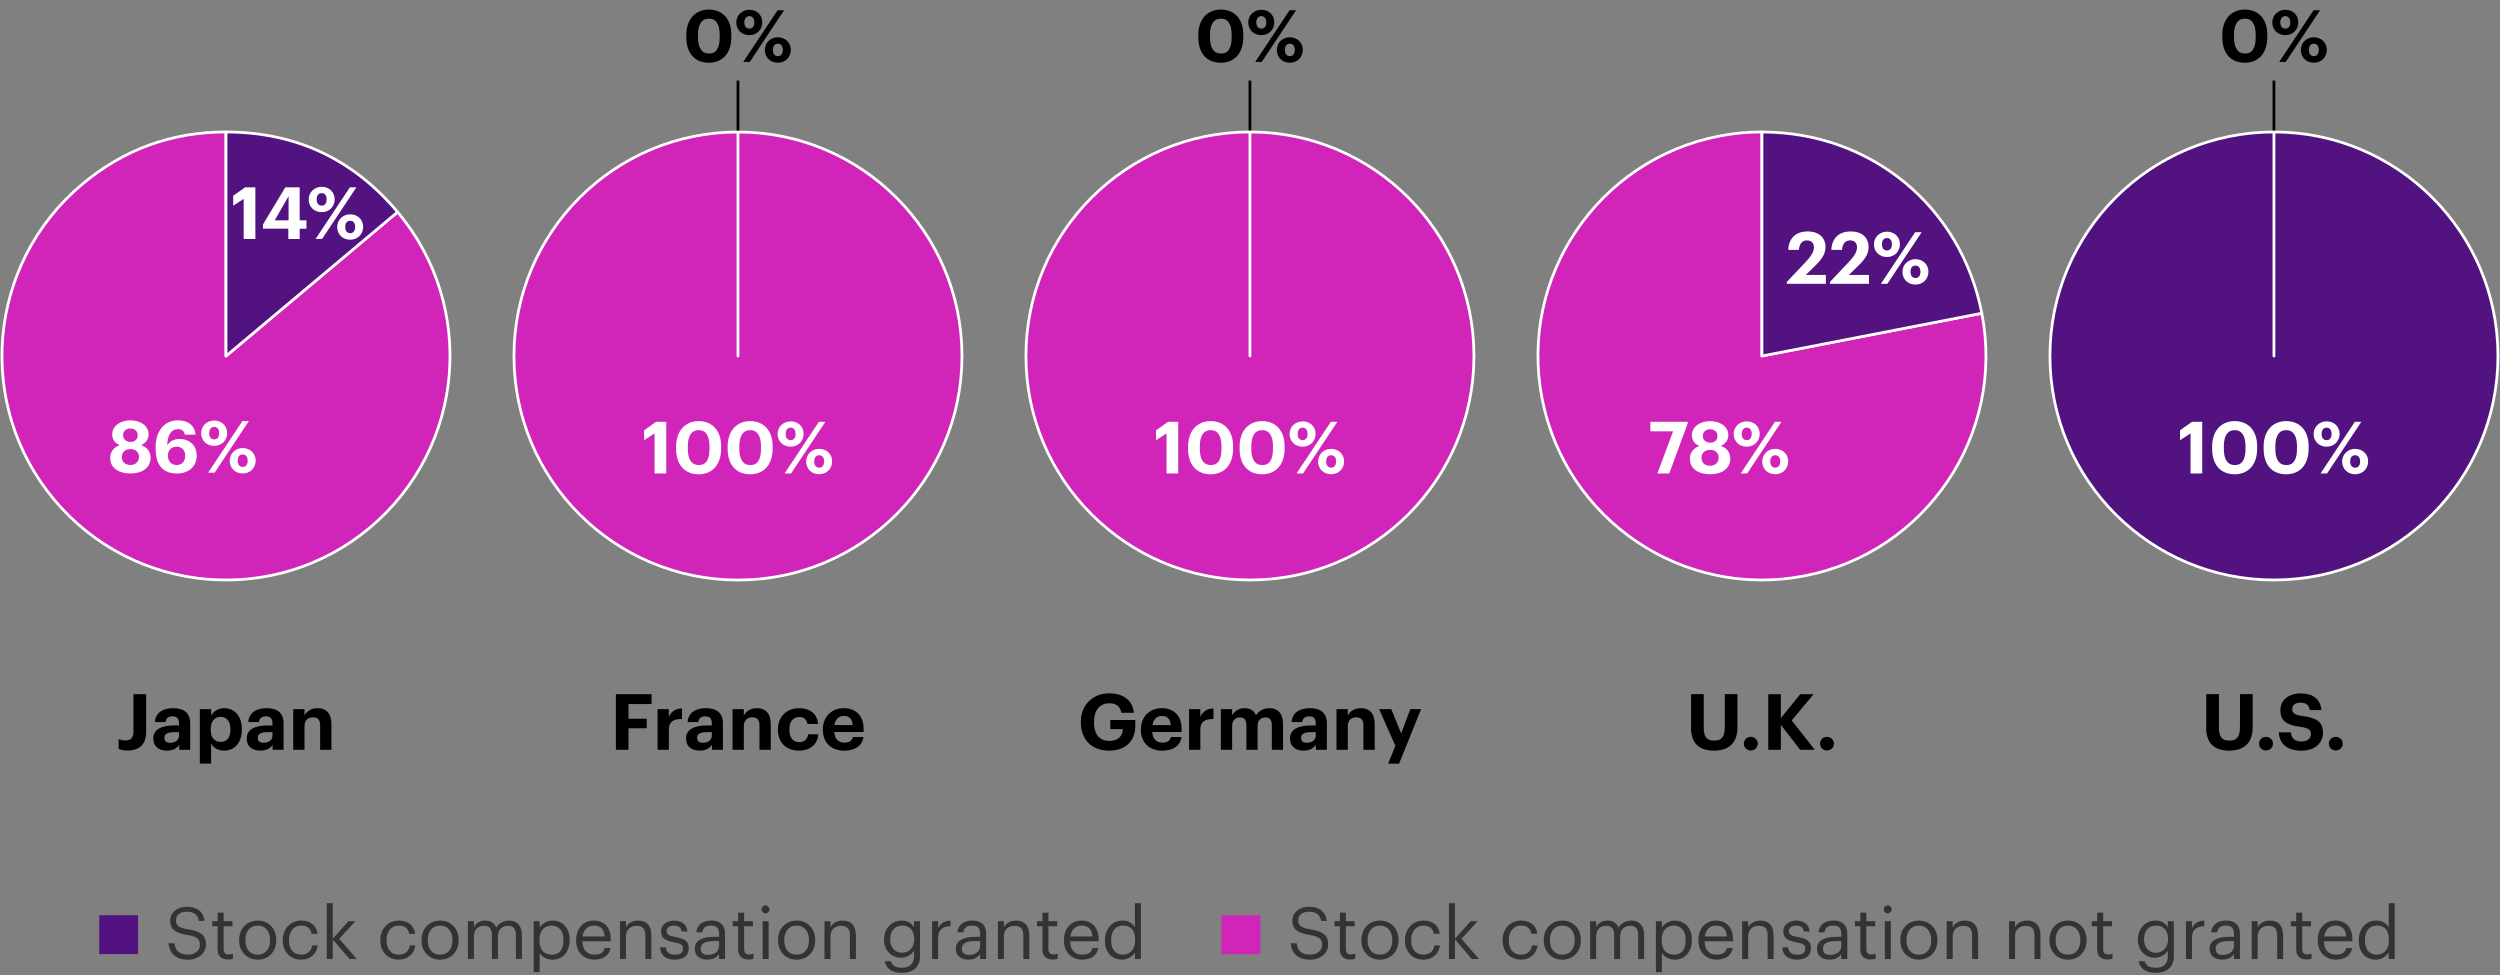 <?xml version="1.0" encoding="UTF-8"?><svg id="Layer_1" xmlns="http://www.w3.org/2000/svg" viewBox="0 0 900 351.06"><rect x="0" y="0" width="900" height="351.06" fill="#808080" stroke="none"/><defs><style>.cls-1,.cls-2{fill:#d124b8;}.cls-3,.cls-4{fill:#521380;}.cls-2,.cls-4{stroke:#fff;stroke-linejoin:round;}.cls-5{fill:#fff;}.cls-6{fill:none;stroke:#000;stroke-miterlimit:10;}.cls-7{fill:#333;}</style></defs><line class="cls-6" x1="818.62" y1="52.61" x2="818.62" y2="29"/><line class="cls-6" x1="449.98" y1="52.61" x2="449.98" y2="29"/><line class="cls-6" x1="265.67" y1="52.61" x2="265.67" y2="29"/><path class="cls-2" d="M265.67,128.17V47.53c44.54,0,80.64,36.1,80.64,80.64s-36.11,80.64-80.64,80.64-80.64-36.1-80.64-80.64,36.11-80.64,80.64-80.64h0v80.64Z"/><path class="cls-2" d="M449.98,128.15V47.51c44.54,0,80.64,36.11,80.64,80.64s-36.11,80.64-80.64,80.64-80.64-36.11-80.64-80.64,36.11-80.64,80.64-80.64h0v80.64Z"/><path class="cls-2" d="M81.36,128.16l61.77-51.84c28.63,34.12,24.18,84.98-9.94,113.61s-84.98,24.18-113.61-9.94c-28.63-34.12-24.18-84.98,9.94-113.61,15.01-12.6,32.24-18.87,51.84-18.87v80.64Z"/><path class="cls-4" d="M81.36,128.16V47.52c24.94,0,45.74,9.7,61.77,28.81l-61.77,51.84Z"/><path class="cls-2" d="M634.3,128.15l79.15-15.39c8.5,43.72-20.05,86.04-63.76,94.54-43.71,8.5-86.03-20.05-94.53-63.77-8.5-43.72,20.05-86.04,63.76-94.54,5.25-1.02,10.04-1.48,15.38-1.48v80.64Z"/><path class="cls-4" d="M634.3,128.15V47.52c39.19,0,71.67,26.78,79.15,65.25l-79.15,15.39Z"/><path class="cls-4" d="M818.62,128.16V47.51c44.54,0,80.64,36.11,80.64,80.64s-36.11,80.64-80.64,80.64-80.64-36.11-80.64-80.64,36.11-80.64,80.64-80.64h0v80.64Z"/><path class="cls-5" d="M87.72,71.59l-3.77,2.47v-3.59l4.29-3.04h3.69v18.59h-4.21v-14.43Z"/><path class="cls-5" d="M103.81,82.33h-9.13v-1.53l8.03-13.36h5.17v11.88h2.44v3.02h-2.44v3.69h-4.08v-3.69ZM103.89,79.32v-8.71l-4.99,8.71h4.99Z"/><path class="cls-5" d="M111.12,71.8c0-2.6,2.08-4.55,4.71-4.55s4.65,1.87,4.65,4.5-1.95,4.63-4.68,4.63-4.68-1.95-4.68-4.58ZM125.96,67.43h2.34l-12.35,18.59h-2.34l12.35-18.59ZM117.59,71.77c0-1.38-.65-2.24-1.77-2.24s-1.82.83-1.82,2.24c0,1.48.7,2.26,1.82,2.26s1.77-.83,1.77-2.26ZM121.39,81.73c0-2.63,2.08-4.58,4.68-4.58s4.68,1.87,4.68,4.5-1.95,4.65-4.68,4.65-4.68-1.98-4.68-4.58ZM127.86,81.71c0-1.4-.65-2.24-1.79-2.24s-1.79.81-1.79,2.24.7,2.24,1.79,2.24,1.79-.83,1.79-2.24Z"/><path class="cls-5" d="M39.66,164.91c0-2.26,1.3-3.9,3.43-4.65-1.69-.7-2.7-2-2.7-3.87,0-3.22,3.09-5.07,6.58-5.07s6.53,1.87,6.53,5.04c0,1.87-1.07,3.15-2.7,3.87,2.18.75,3.41,2.37,3.41,4.58,0,3.64-3.12,5.64-7.25,5.64s-7.28-1.9-7.28-5.54ZM50.04,164.5c0-1.82-1.33-2.83-3.07-2.83s-3.12,1.01-3.12,2.86,1.38,2.86,3.09,2.86,3.09-1.04,3.09-2.89ZM49.59,156.65c0-1.43-1.14-2.39-2.63-2.39s-2.65.91-2.65,2.42,1.22,2.42,2.68,2.42,2.6-.91,2.6-2.44Z"/><path class="cls-5" d="M56.02,161.59v-.47c0-6.29,3.41-9.8,7.96-9.8,3.69,0,6.03,1.74,6.45,5.15h-3.9c-.26-1.22-.88-1.98-2.5-1.98-2.31,0-3.74,2.03-3.85,5.85.86-1.38,2.26-2.31,4.5-2.31,3.51,0,6.14,2.29,6.14,6.03s-2.73,6.4-7.15,6.4c-5.62,0-7.64-3.8-7.64-8.87ZM66.68,164.11c0-1.95-1.17-3.3-3.07-3.3s-3.17,1.33-3.17,3.17c0,2.13,1.3,3.43,3.17,3.43s3.07-1.35,3.07-3.3Z"/><path class="cls-5" d="M72.42,155.94c0-2.6,2.08-4.55,4.71-4.55s4.65,1.87,4.65,4.5-1.95,4.63-4.68,4.63-4.68-1.95-4.68-4.58ZM87.27,151.57h2.34l-12.35,18.59h-2.34l12.35-18.59ZM78.9,155.92c0-1.38-.65-2.24-1.77-2.24s-1.82.83-1.82,2.24c0,1.48.7,2.26,1.82,2.26s1.77-.83,1.77-2.26ZM82.69,165.88c0-2.63,2.08-4.58,4.68-4.58s4.68,1.87,4.68,4.5-1.95,4.65-4.68,4.65-4.68-1.98-4.68-4.58ZM89.17,165.85c0-1.4-.65-2.24-1.79-2.24s-1.79.81-1.79,2.24.7,2.24,1.79,2.24,1.79-.83,1.79-2.24Z"/><path class="cls-5" d="M235.64,156.02l-3.77,2.47v-3.59l4.29-3.04h3.69v18.59h-4.21v-14.43Z"/><path class="cls-5" d="M243.41,161.61v-.88c0-5.72,3.33-9.13,8.11-9.13s8.09,3.28,8.09,9.05v.86c0,5.69-3.09,9.23-8.11,9.23s-8.09-3.43-8.09-9.13ZM255.43,161.53v-.83c0-3.74-1.3-5.85-3.88-5.85s-3.93,2-3.93,5.85v.88c0,3.9,1.38,5.85,3.98,5.85s3.82-2,3.82-5.9Z"/><path class="cls-5" d="M261.95,161.61v-.88c0-5.72,3.33-9.13,8.11-9.13s8.09,3.28,8.09,9.05v.86c0,5.69-3.09,9.23-8.11,9.23s-8.09-3.43-8.09-9.13ZM273.96,161.53v-.83c0-3.74-1.3-5.85-3.87-5.85s-3.93,2-3.93,5.85v.88c0,3.9,1.38,5.85,3.98,5.85s3.82-2,3.82-5.9Z"/><path class="cls-5" d="M279.94,156.23c0-2.6,2.08-4.55,4.71-4.55s4.65,1.87,4.65,4.5-1.95,4.63-4.68,4.63-4.68-1.95-4.68-4.58ZM294.79,151.86h2.34l-12.35,18.59h-2.34l12.35-18.59ZM286.42,156.2c0-1.38-.65-2.24-1.77-2.24s-1.82.83-1.82,2.24c0,1.48.7,2.26,1.82,2.26s1.77-.83,1.77-2.26ZM290.21,166.16c0-2.63,2.08-4.58,4.68-4.58s4.68,1.87,4.68,4.5-1.95,4.65-4.68,4.65-4.68-1.98-4.68-4.58ZM296.69,166.13c0-1.4-.65-2.24-1.79-2.24s-1.79.81-1.79,2.24.7,2.24,1.79,2.24,1.79-.83,1.79-2.24Z"/><path class="cls-5" d="M419.95,156.02l-3.77,2.47v-3.59l4.29-3.04h3.69v18.59h-4.21v-14.43Z"/><path class="cls-5" d="M427.72,161.61v-.88c0-5.72,3.33-9.13,8.11-9.13s8.09,3.28,8.09,9.05v.86c0,5.69-3.09,9.23-8.11,9.23s-8.09-3.43-8.09-9.13ZM439.74,161.53v-.83c0-3.74-1.3-5.85-3.87-5.85s-3.93,2-3.93,5.85v.88c0,3.9,1.38,5.85,3.98,5.85s3.82-2,3.82-5.9Z"/><path class="cls-5" d="M446.26,161.61v-.88c0-5.72,3.33-9.13,8.11-9.13s8.09,3.28,8.09,9.05v.86c0,5.69-3.09,9.23-8.11,9.23s-8.09-3.43-8.09-9.13ZM458.28,161.53v-.83c0-3.74-1.3-5.85-3.88-5.85s-3.93,2-3.93,5.85v.88c0,3.9,1.38,5.85,3.98,5.85s3.82-2,3.82-5.9Z"/><path class="cls-5" d="M464.25,156.23c0-2.6,2.08-4.55,4.71-4.55s4.65,1.87,4.65,4.5-1.95,4.63-4.68,4.63-4.68-1.95-4.68-4.58ZM479.1,151.86h2.34l-12.35,18.59h-2.34l12.35-18.59ZM470.73,156.2c0-1.38-.65-2.24-1.77-2.24s-1.82.83-1.82,2.24c0,1.48.7,2.26,1.82,2.26s1.77-.83,1.77-2.26ZM474.52,166.16c0-2.63,2.08-4.58,4.68-4.58s4.68,1.87,4.68,4.5-1.95,4.65-4.68,4.65-4.68-1.98-4.68-4.58ZM481,166.13c0-1.4-.65-2.24-1.79-2.24s-1.79.81-1.79,2.24.7,2.24,1.79,2.24,1.79-.83,1.79-2.24Z"/><path class="cls-5" d="M788.59,156.02l-3.77,2.47v-3.59l4.29-3.04h3.69v18.59h-4.21v-14.43Z"/><path class="cls-5" d="M796.37,161.61v-.88c0-5.72,3.33-9.13,8.11-9.13s8.09,3.28,8.09,9.05v.86c0,5.69-3.09,9.23-8.11,9.23s-8.09-3.43-8.09-9.13ZM808.38,161.53v-.83c0-3.74-1.3-5.85-3.87-5.85s-3.93,2-3.93,5.85v.88c0,3.9,1.38,5.85,3.98,5.85s3.82-2,3.82-5.9Z"/><path class="cls-5" d="M814.91,161.61v-.88c0-5.72,3.33-9.13,8.11-9.13s8.09,3.28,8.09,9.05v.86c0,5.69-3.09,9.23-8.11,9.23s-8.09-3.43-8.09-9.13ZM826.92,161.53v-.83c0-3.74-1.3-5.85-3.87-5.85s-3.93,2-3.93,5.85v.88c0,3.9,1.38,5.85,3.98,5.85s3.82-2,3.82-5.9Z"/><path class="cls-5" d="M832.9,156.23c0-2.6,2.08-4.55,4.71-4.55s4.65,1.87,4.65,4.5-1.95,4.63-4.68,4.63-4.68-1.95-4.68-4.58ZM847.74,151.86h2.34l-12.35,18.59h-2.34l12.35-18.59ZM839.37,156.2c0-1.38-.65-2.24-1.77-2.24s-1.82.83-1.82,2.24c0,1.48.7,2.26,1.82,2.26s1.77-.83,1.77-2.26ZM843.17,166.16c0-2.63,2.08-4.58,4.68-4.58s4.68,1.87,4.68,4.5-1.95,4.65-4.68,4.65-4.68-1.98-4.68-4.58ZM849.64,166.13c0-1.4-.65-2.24-1.79-2.24s-1.79.81-1.79,2.24.7,2.24,1.79,2.24,1.79-.83,1.79-2.24Z"/><path class="cls-5" d="M643.26,101.49l6.81-7.2c1.79-1.9,2.94-3.54,2.94-5.23,0-1.53-.86-2.52-2.47-2.52s-2.68.96-2.96,3.41h-3.82c.21-4.29,2.81-6.63,6.97-6.63s6.45,2.29,6.45,5.64c0,2.47-1.43,4.5-3.59,6.58l-3.51,3.43h7.23v3.2h-14.04v-.68Z"/><path class="cls-5" d="M658.78,101.49l6.81-7.2c1.79-1.9,2.94-3.54,2.94-5.23,0-1.53-.86-2.52-2.47-2.52s-2.68.96-2.96,3.41h-3.82c.21-4.29,2.81-6.63,6.97-6.63s6.45,2.29,6.45,5.64c0,2.47-1.43,4.5-3.59,6.58l-3.51,3.43h7.23v3.2h-14.04v-.68Z"/><path class="cls-5" d="M674.61,87.95c0-2.6,2.08-4.55,4.71-4.55s4.65,1.87,4.65,4.5-1.95,4.63-4.68,4.63-4.68-1.95-4.68-4.58ZM689.46,83.58h2.34l-12.35,18.59h-2.34l12.35-18.59ZM681.09,87.92c0-1.38-.65-2.24-1.77-2.24s-1.82.83-1.82,2.24c0,1.48.7,2.26,1.82,2.26s1.77-.83,1.77-2.26ZM684.88,97.88c0-2.63,2.08-4.58,4.68-4.58s4.68,1.87,4.68,4.5-1.95,4.65-4.68,4.65-4.68-1.98-4.68-4.58ZM691.36,97.85c0-1.4-.65-2.24-1.79-2.24s-1.79.81-1.79,2.24.7,2.24,1.79,2.24,1.79-.83,1.79-2.24Z"/><path class="cls-5" d="M602.32,155.27h-8.19v-3.41h13.47v.47l-6.66,18.12h-4.29l5.67-15.18Z"/><path class="cls-5" d="M608.35,165.2c0-2.26,1.3-3.9,3.43-4.65-1.69-.7-2.7-2-2.7-3.87,0-3.22,3.09-5.07,6.58-5.07s6.53,1.87,6.53,5.04c0,1.87-1.07,3.15-2.7,3.87,2.18.75,3.41,2.37,3.41,4.58,0,3.64-3.12,5.64-7.25,5.64s-7.28-1.9-7.28-5.54ZM618.72,164.78c0-1.82-1.33-2.83-3.07-2.83s-3.12,1.01-3.12,2.86,1.38,2.86,3.09,2.86,3.09-1.04,3.09-2.89ZM618.28,156.93c0-1.43-1.14-2.39-2.62-2.39s-2.65.91-2.65,2.42,1.22,2.42,2.68,2.42,2.6-.91,2.6-2.44Z"/><path class="cls-5" d="M624.13,156.23c0-2.6,2.08-4.55,4.71-4.55s4.65,1.87,4.65,4.5-1.95,4.63-4.68,4.63-4.68-1.95-4.68-4.58ZM638.98,151.86h2.34l-12.35,18.59h-2.34l12.35-18.59ZM630.61,156.2c0-1.38-.65-2.24-1.77-2.24s-1.82.83-1.82,2.24c0,1.48.7,2.26,1.82,2.26s1.77-.83,1.77-2.26ZM634.4,166.16c0-2.63,2.08-4.58,4.68-4.58s4.68,1.87,4.68,4.5-1.95,4.65-4.68,4.65-4.68-1.98-4.68-4.58ZM640.88,166.13c0-1.4-.65-2.24-1.79-2.24s-1.79.81-1.79,2.24.7,2.24,1.79,2.24,1.79-.83,1.79-2.24Z"/><path d="M247.08,13.45v-.88c0-5.72,3.33-9.13,8.11-9.13s8.09,3.28,8.09,9.05v.86c0,5.69-3.09,9.23-8.11,9.23s-8.09-3.43-8.09-9.13ZM259.09,13.38v-.83c0-3.74-1.3-5.85-3.87-5.85s-3.93,2-3.93,5.85v.88c0,3.9,1.38,5.85,3.98,5.85s3.82-2,3.82-5.9Z"/><path d="M265.07,8.07c0-2.6,2.08-4.55,4.71-4.55s4.65,1.87,4.65,4.5-1.95,4.63-4.68,4.63-4.68-1.95-4.68-4.58ZM279.92,3.7h2.34l-12.35,18.59h-2.34l12.35-18.59ZM271.55,8.05c0-1.38-.65-2.24-1.77-2.24s-1.82.83-1.82,2.24c0,1.48.7,2.26,1.82,2.26s1.77-.83,1.77-2.26ZM275.34,18c0-2.63,2.08-4.58,4.68-4.58s4.68,1.87,4.68,4.5-1.95,4.65-4.68,4.65-4.68-1.98-4.68-4.58ZM281.82,17.98c0-1.4-.65-2.24-1.79-2.24s-1.79.81-1.79,2.24.7,2.24,1.79,2.24,1.79-.83,1.79-2.24Z"/><path d="M431.39,13.45v-.88c0-5.72,3.33-9.13,8.11-9.13s8.09,3.28,8.09,9.05v.86c0,5.69-3.09,9.23-8.11,9.23s-8.09-3.43-8.09-9.13ZM443.4,13.38v-.83c0-3.74-1.3-5.85-3.87-5.85s-3.93,2-3.93,5.85v.88c0,3.9,1.38,5.85,3.98,5.85s3.82-2,3.82-5.9Z"/><path d="M449.38,8.07c0-2.6,2.08-4.55,4.71-4.55s4.65,1.87,4.65,4.5-1.95,4.63-4.68,4.63-4.68-1.95-4.68-4.58ZM464.23,3.7h2.34l-12.35,18.59h-2.34l12.35-18.59ZM455.86,8.05c0-1.38-.65-2.24-1.77-2.24s-1.82.83-1.82,2.24c0,1.48.7,2.26,1.82,2.26s1.77-.83,1.77-2.26ZM459.65,18c0-2.63,2.08-4.58,4.68-4.58s4.68,1.87,4.68,4.5-1.95,4.65-4.68,4.65-4.68-1.98-4.68-4.58ZM466.13,17.98c0-1.4-.65-2.24-1.79-2.24s-1.79.81-1.79,2.24.7,2.24,1.79,2.24,1.79-.83,1.79-2.24Z"/><path d="M800.03,13.45v-.88c0-5.72,3.33-9.13,8.11-9.13s8.09,3.28,8.09,9.05v.86c0,5.69-3.09,9.23-8.11,9.23s-8.09-3.43-8.09-9.13ZM812.05,13.38v-.83c0-3.74-1.3-5.85-3.87-5.85s-3.93,2-3.93,5.85v.88c0,3.9,1.38,5.85,3.98,5.85s3.82-2,3.82-5.9Z"/><path d="M818.03,8.07c0-2.6,2.08-4.55,4.71-4.55s4.65,1.87,4.65,4.5-1.95,4.63-4.68,4.63-4.68-1.95-4.68-4.58ZM832.87,3.7h2.34l-12.35,18.59h-2.34l12.35-18.59ZM824.5,8.05c0-1.38-.65-2.24-1.77-2.24s-1.82.83-1.82,2.24c0,1.48.7,2.26,1.82,2.26s1.77-.83,1.77-2.26ZM828.3,18c0-2.63,2.08-4.58,4.68-4.58s4.68,1.87,4.68,4.5-1.95,4.65-4.68,4.65-4.68-1.98-4.68-4.58ZM834.77,17.98c0-1.4-.65-2.24-1.79-2.24s-1.79.81-1.79,2.24.7,2.24,1.79,2.24,1.79-.83,1.79-2.24Z"/><path d="M42.7,269.56v-3.47c.67.25,1.34.48,2.52.48,1.71,0,2.83-.87,2.83-3.16v-13.5h4.56v13.55c0,4.54-2.46,6.72-6.58,6.72-1.74,0-2.63-.25-3.33-.62Z"/><path d="M55.19,265.86c0-3.42,3.14-4.7,7.62-4.7h1.65v-.59c0-1.74-.53-2.69-2.38-2.69-1.6,0-2.32.81-2.49,2.07h-3.84c.25-3.47,3-5.01,6.58-5.01s6.13,1.46,6.13,5.43v9.55h-3.95v-1.76c-.84,1.18-2.13,2.07-4.42,2.07-2.66,0-4.9-1.29-4.9-4.37ZM64.46,264.8v-1.23h-1.57c-2.35,0-3.72.5-3.72,2.07,0,1.06.64,1.76,2.13,1.76,1.79,0,3.16-.98,3.16-2.6Z"/><path d="M71.94,255.28h4.06v2.3c.81-1.4,2.52-2.63,4.68-2.63,3.58,0,6.38,2.66,6.38,7.5v.22c0,4.84-2.74,7.56-6.38,7.56-2.27,0-3.92-1.12-4.68-2.55v7.22h-4.06v-19.63ZM82.94,262.7v-.22c0-2.97-1.46-4.42-3.5-4.42s-3.58,1.48-3.58,4.42v.22c0,2.94,1.4,4.37,3.61,4.37s3.47-1.51,3.47-4.37Z"/><path d="M88.82,265.86c0-3.42,3.14-4.7,7.62-4.7h1.65v-.59c0-1.74-.53-2.69-2.38-2.69-1.6,0-2.32.81-2.49,2.07h-3.84c.25-3.47,3-5.01,6.58-5.01s6.13,1.46,6.13,5.43v9.55h-3.95v-1.76c-.84,1.18-2.13,2.07-4.42,2.07-2.66,0-4.9-1.29-4.9-4.37ZM98.09,264.8v-1.23h-1.57c-2.35,0-3.72.5-3.72,2.07,0,1.06.64,1.76,2.13,1.76,1.79,0,3.16-.98,3.16-2.6Z"/><path d="M105.56,255.28h4.06v2.32c.73-1.46,2.32-2.66,4.76-2.66,2.88,0,4.93,1.74,4.93,5.66v9.32h-4.06v-8.74c0-1.99-.78-2.94-2.58-2.94s-3.05,1.06-3.05,3.22v8.46h-4.06v-14.64Z"/><path d="M221.72,249.9h12.85v3.56h-8.32v5.29h6.58v3.42h-6.58v7.76h-4.54v-20.02Z"/><path d="M236.73,255.28h4.06v2.8c.92-1.96,2.35-3,4.73-3.02v3.78c-3-.03-4.73.95-4.73,3.75v7.34h-4.06v-14.64Z"/><path d="M246.98,265.86c0-3.42,3.14-4.7,7.62-4.7h1.65v-.59c0-1.74-.53-2.69-2.38-2.69-1.6,0-2.32.81-2.49,2.07h-3.84c.25-3.47,3-5.01,6.58-5.01s6.13,1.46,6.13,5.43v9.55h-3.95v-1.76c-.84,1.18-2.13,2.07-4.42,2.07-2.66,0-4.9-1.29-4.9-4.37ZM256.25,264.8v-1.23h-1.57c-2.35,0-3.72.5-3.72,2.07,0,1.06.64,1.76,2.13,1.76,1.79,0,3.16-.98,3.16-2.6Z"/><path d="M263.72,255.28h4.06v2.32c.73-1.46,2.32-2.66,4.76-2.66,2.88,0,4.93,1.74,4.93,5.66v9.32h-4.06v-8.74c0-1.99-.78-2.94-2.58-2.94s-3.05,1.06-3.05,3.22v8.46h-4.06v-14.64Z"/><path d="M280.05,262.78v-.22c0-4.73,3.39-7.62,7.56-7.62,3.39,0,6.52,1.48,6.89,5.68h-3.84c-.28-1.71-1.32-2.49-2.97-2.49-2.1,0-3.5,1.57-3.5,4.37v.22c0,2.94,1.32,4.45,3.58,4.45,1.62,0,2.94-.95,3.14-2.83h3.67c-.22,3.47-2.74,5.88-7,5.88s-7.53-2.66-7.53-7.45Z"/><path d="M296.23,262.78v-.22c0-4.62,3.28-7.62,7.53-7.62,3.78,0,7.14,2.21,7.14,7.45v1.12h-10.56c.11,2.44,1.43,3.84,3.64,3.84,1.88,0,2.8-.81,3.05-2.04h3.84c-.48,3.16-3,4.93-7,4.93-4.42,0-7.64-2.77-7.64-7.45ZM306.96,261.02c-.14-2.21-1.26-3.28-3.19-3.28-1.82,0-3.05,1.2-3.36,3.28h6.55Z"/><path d="M389.11,260.04v-.22c0-6.02,4.28-10.22,10.19-10.22,4.45,0,8.43,2.04,8.9,7h-4.51c-.39-2.35-1.93-3.42-4.34-3.42-3.47,0-5.52,2.6-5.52,6.69v.22c0,3.86,1.65,6.64,5.57,6.64,3.36,0,4.73-1.93,4.82-4.23h-4.51v-3.3h8.99v2.13c0,5.35-3.42,8.9-9.41,8.9-6.55,0-10.19-4.26-10.19-10.19Z"/><path d="M410.72,262.78v-.22c0-4.62,3.28-7.62,7.53-7.62,3.78,0,7.14,2.21,7.14,7.45v1.12h-10.56c.11,2.44,1.43,3.84,3.64,3.84,1.88,0,2.8-.81,3.05-2.04h3.84c-.48,3.16-3,4.93-7,4.93-4.42,0-7.64-2.77-7.64-7.45ZM421.45,261.02c-.14-2.21-1.26-3.28-3.19-3.28-1.82,0-3.05,1.2-3.36,3.28h6.55Z"/><path d="M428.06,255.28h4.06v2.8c.92-1.96,2.35-3,4.73-3.02v3.78c-3-.03-4.73.95-4.73,3.75v7.34h-4.06v-14.64Z"/><path d="M439.51,255.28h4.06v2.24c.73-1.37,2.3-2.58,4.48-2.58,1.93,0,3.39.81,4.09,2.55,1.18-1.76,3.08-2.55,4.93-2.55,2.72,0,4.82,1.71,4.82,5.6v9.38h-4.03v-8.93c0-1.88-.84-2.72-2.3-2.72-1.57,0-2.83,1.01-2.83,3v8.65h-4.03v-8.93c0-1.88-.87-2.72-2.3-2.72-1.57,0-2.83,1.01-2.83,3v8.65h-4.06v-14.64Z"/><path d="M464.4,265.86c0-3.42,3.14-4.7,7.62-4.7h1.65v-.59c0-1.74-.53-2.69-2.38-2.69-1.6,0-2.32.81-2.49,2.07h-3.84c.25-3.47,3-5.01,6.58-5.01s6.13,1.46,6.13,5.43v9.55h-3.95v-1.76c-.84,1.18-2.13,2.07-4.42,2.07-2.66,0-4.9-1.29-4.9-4.37ZM473.67,264.8v-1.23h-1.57c-2.35,0-3.72.5-3.72,2.07,0,1.06.64,1.76,2.13,1.76,1.79,0,3.16-.98,3.16-2.6Z"/><path d="M481.14,255.28h4.06v2.32c.73-1.46,2.32-2.66,4.76-2.66,2.88,0,4.93,1.74,4.93,5.66v9.32h-4.06v-8.74c0-1.99-.78-2.94-2.58-2.94s-3.05,1.06-3.05,3.22v8.46h-4.06v-14.64Z"/><path d="M502.31,268.44l-5.82-13.16h4.37l3.56,8.79,3.28-8.79h3.89l-7.92,19.63h-3.92l2.58-6.47Z"/><path d="M608.78,262.11v-12.21h4.56v11.93c0,3.33.98,4.79,3.72,4.79s3.86-1.29,3.86-4.96v-11.76h4.56v12.04c0,5.46-3.05,8.29-8.46,8.29s-8.26-2.8-8.26-8.12Z"/><path d="M627.79,267.71c0-1.34,1.09-2.44,2.49-2.44s2.52,1.09,2.52,2.44-1.09,2.46-2.52,2.46-2.49-1.09-2.49-2.46Z"/><path d="M636.56,249.9h4.54v8.62l7-8.62h4.82l-7.92,9.46,8.32,10.56h-5.29l-6.92-8.99v8.99h-4.54v-20.02Z"/><path d="M655.21,267.71c0-1.34,1.09-2.44,2.49-2.44s2.52,1.09,2.52,2.44-1.09,2.46-2.52,2.46-2.49-1.09-2.49-2.46Z"/><path d="M794.25,262.11v-12.21h4.56v11.93c0,3.33.98,4.79,3.72,4.79s3.86-1.29,3.86-4.96v-11.76h4.56v12.04c0,5.46-3.05,8.29-8.46,8.29s-8.26-2.8-8.26-8.12Z"/><path d="M813.26,267.71c0-1.34,1.09-2.44,2.49-2.44s2.52,1.09,2.52,2.44-1.09,2.46-2.52,2.46-2.49-1.09-2.49-2.46Z"/><path d="M820.37,263.65h4.34c.2,1.79.95,3.28,3.92,3.28,1.99,0,3.3-1.09,3.3-2.66s-.84-2.16-3.78-2.6c-5.12-.67-7.22-2.21-7.22-6.08,0-3.42,2.86-5.96,7.28-5.96s7.14,2.02,7.5,5.99h-4.17c-.28-1.82-1.34-2.66-3.33-2.66s-3,.92-3,2.27c0,1.43.64,2.1,3.72,2.55,4.84.62,7.34,1.93,7.34,6.08,0,3.56-2.91,6.38-7.64,6.38-5.49,0-8.01-2.58-8.26-6.58Z"/><path d="M838.38,267.71c0-1.34,1.09-2.44,2.49-2.44s2.52,1.09,2.52,2.44-1.09,2.46-2.52,2.46-2.49-1.09-2.49-2.46Z"/><path class="cls-7" d="M60.64,339.57h2.18c.29,2.21,1.17,4.08,4.91,4.08,2.39,0,4.24-1.4,4.24-3.51s-.96-2.99-4.5-3.56c-3.9-.6-6.21-1.82-6.21-5.12,0-2.86,2.47-5.04,5.98-5.04,3.72,0,6.03,1.82,6.4,5.12h-2.03c-.44-2.34-1.79-3.3-4.37-3.3s-3.87,1.27-3.87,3.02.68,2.76,4.47,3.33c4.13.65,6.32,1.9,6.32,5.41,0,3.12-2.73,5.49-6.42,5.49-4.97,0-6.76-2.73-7.1-5.9Z"/><path class="cls-7" d="M78.35,341.83v-8.37h-1.95v-1.82h1.95v-3.09h2.16v3.09h3.17v1.82h-3.17v8.16c0,1.33.6,1.98,1.69,1.98.68,0,1.2-.1,1.66-.29v1.82c-.44.16-.96.29-1.85.29-2.47,0-3.67-1.46-3.67-3.59Z"/><path class="cls-7" d="M86.1,338.56v-.21c0-4.08,2.83-6.94,6.68-6.94s6.68,2.83,6.68,6.92v.21c0,4.11-2.83,6.94-6.71,6.94s-6.66-2.94-6.66-6.92ZM97.23,338.56v-.18c0-3.15-1.74-5.17-4.45-5.17s-4.45,2.03-4.45,5.15v.21c0,3.09,1.69,5.12,4.45,5.12s4.45-2.05,4.45-5.12Z"/><path class="cls-7" d="M101.8,338.58v-.21c0-4.16,2.96-6.97,6.6-6.97,2.83,0,5.49,1.3,5.9,4.76h-2.13c-.34-2.16-1.9-2.96-3.77-2.96-2.47,0-4.37,1.98-4.37,5.17v.21c0,3.33,1.82,5.1,4.45,5.1,1.92,0,3.67-1.12,3.9-3.33h2c-.29,2.94-2.65,5.12-5.93,5.12-3.8,0-6.66-2.68-6.66-6.89Z"/><path class="cls-7" d="M117.63,325.14h2.16v12.77l5.64-6.27h2.52l-5.82,6.32,6.32,7.28h-2.63l-6.03-7.05v7.05h-2.16v-20.1Z"/><path class="cls-7" d="M136.93,338.58v-.21c0-4.16,2.96-6.97,6.6-6.97,2.83,0,5.49,1.3,5.9,4.76h-2.13c-.34-2.16-1.9-2.96-3.77-2.96-2.47,0-4.37,1.98-4.37,5.17v.21c0,3.33,1.82,5.1,4.45,5.1,1.92,0,3.67-1.12,3.9-3.33h2c-.29,2.94-2.65,5.12-5.93,5.12-3.8,0-6.66-2.68-6.66-6.89Z"/><path class="cls-7" d="M151.75,338.56v-.21c0-4.08,2.83-6.94,6.68-6.94s6.68,2.83,6.68,6.92v.21c0,4.11-2.83,6.94-6.71,6.94s-6.66-2.94-6.66-6.92ZM162.88,338.56v-.18c0-3.15-1.74-5.17-4.45-5.17s-4.45,2.03-4.45,5.15v.21c0,3.09,1.69,5.12,4.45,5.12s4.45-2.05,4.45-5.12Z"/><path class="cls-7" d="M168.46,331.64h2.16v2.08c.62-1.27,2.11-2.31,4.06-2.31,1.74,0,3.28.73,3.98,2.55.94-1.77,2.96-2.55,4.65-2.55,2.44,0,4.58,1.46,4.58,5.41v8.42h-2.16v-8.58c0-2.39-1.01-3.38-2.89-3.38-1.77,0-3.59,1.2-3.59,3.64v8.32h-2.16v-8.58c0-2.39-1.01-3.38-2.89-3.38-1.77,0-3.59,1.2-3.59,3.64v8.32h-2.16v-13.6Z"/><path class="cls-7" d="M192.12,331.64h2.16v2.29c.78-1.33,2.63-2.52,4.6-2.52,3.56,0,6.19,2.6,6.19,6.84v.21c0,4.16-2.44,7.02-6.19,7.02-2.24,0-3.82-1.12-4.6-2.47v6.97h-2.16v-18.33ZM202.84,338.56v-.21c0-3.43-1.9-5.15-4.19-5.15-2.52,0-4.45,1.66-4.45,5.15v.21c0,3.48,1.82,5.12,4.47,5.12s4.16-1.82,4.16-5.12Z"/><path class="cls-7" d="M207.41,338.58v-.21c0-4.11,2.63-6.97,6.37-6.97,3.15,0,6.11,1.9,6.11,6.76v.7h-10.24c.1,3.09,1.59,4.81,4.37,4.81,2.11,0,3.33-.78,3.61-2.37h2.16c-.47,2.73-2.73,4.16-5.8,4.16-3.85,0-6.58-2.7-6.58-6.89ZM217.68,337.13c-.21-2.81-1.66-3.93-3.9-3.93s-3.69,1.51-4.06,3.93h7.96Z"/><path class="cls-7" d="M223.19,331.64h2.16v2.16c.62-1.27,2.13-2.39,4.37-2.39,2.81,0,4.78,1.53,4.78,5.49v8.35h-2.16v-8.5c0-2.39-1.01-3.46-3.2-3.46-2,0-3.8,1.27-3.8,3.72v8.24h-2.16v-13.6Z"/><path class="cls-7" d="M237.62,341.05h2.11c.16,1.61,1.01,2.63,3.2,2.63,2.05,0,2.96-.7,2.96-2.16s-1.07-1.9-3.17-2.29c-3.54-.65-4.73-1.64-4.73-4,0-2.52,2.47-3.82,4.6-3.82,2.44,0,4.55.99,4.91,3.93h-2.08c-.31-1.48-1.14-2.13-2.86-2.13-1.56,0-2.57.78-2.57,1.95s.68,1.72,3.17,2.16c2.81.52,4.78,1.14,4.78,4.03,0,2.47-1.69,4.13-4.99,4.13s-5.2-1.64-5.33-4.42Z"/><path class="cls-7" d="M250.1,341.47c0-3.15,3.33-4.21,6.81-4.21h1.95v-.99c0-2.16-.83-3.07-2.91-3.07-1.87,0-2.91.78-3.12,2.44h-2.16c.29-3.09,2.76-4.24,5.38-4.24s4.97,1.07,4.97,4.86v8.97h-2.16v-1.72c-1.01,1.27-2.24,1.95-4.24,1.95-2.52,0-4.52-1.22-4.52-4ZM258.87,340.48v-1.69h-1.87c-2.73,0-4.73.68-4.73,2.68,0,1.4.68,2.29,2.57,2.29,2.29,0,4.03-1.17,4.03-3.28Z"/><path class="cls-7" d="M265.73,341.83v-8.37h-1.95v-1.82h1.95v-3.09h2.16v3.09h3.17v1.82h-3.17v8.16c0,1.33.6,1.98,1.69,1.98.68,0,1.2-.1,1.66-.29v1.82c-.44.16-.96.29-1.85.29-2.47,0-3.67-1.46-3.67-3.59Z"/><path class="cls-7" d="M274.15,327.38c0-.78.65-1.43,1.43-1.43s1.43.65,1.43,1.43-.65,1.43-1.43,1.43-1.43-.65-1.43-1.43ZM274.54,331.64h2.16v13.6h-2.16v-13.6Z"/><path class="cls-7" d="M280.11,338.56v-.21c0-4.08,2.83-6.94,6.68-6.94s6.68,2.83,6.68,6.92v.21c0,4.11-2.83,6.94-6.71,6.94s-6.66-2.94-6.66-6.92ZM291.23,338.56v-.18c0-3.15-1.74-5.17-4.45-5.17s-4.45,2.03-4.45,5.15v.21c0,3.09,1.69,5.12,4.45,5.12s4.45-2.05,4.45-5.12Z"/><path class="cls-7" d="M296.82,331.64h2.16v2.16c.62-1.27,2.13-2.39,4.37-2.39,2.81,0,4.78,1.53,4.78,5.49v8.35h-2.16v-8.5c0-2.39-1.01-3.46-3.2-3.46-2,0-3.8,1.27-3.8,3.72v8.24h-2.16v-13.6Z"/><path class="cls-7" d="M318.53,346.02h2.21c.31,1.56,1.61,2.37,3.93,2.37,2.68,0,4.37-1.27,4.37-4.19v-1.98c-.78,1.33-2.63,2.57-4.6,2.57-3.56,0-6.19-2.7-6.19-6.45v-.18c0-3.69,2.6-6.76,6.34-6.76,2.26,0,3.67,1.09,4.45,2.42v-2.18h2.16v12.69c-.03,3.95-2.7,5.88-6.5,5.88-4.03,0-5.8-1.9-6.16-4.19ZM329.12,338.19v-.18c0-3.04-1.66-4.81-4.32-4.81s-4.32,2-4.32,4.86v.21c0,2.96,1.9,4.73,4.19,4.73,2.52,0,4.45-1.77,4.45-4.81Z"/><path class="cls-7" d="M335.56,331.64h2.16v2.44c.86-1.53,2.03-2.6,4.47-2.68v2.03c-2.73.13-4.47.99-4.47,4.34v7.46h-2.16v-13.6Z"/><path class="cls-7" d="M344.09,341.47c0-3.15,3.33-4.21,6.81-4.21h1.95v-.99c0-2.16-.83-3.07-2.91-3.07-1.87,0-2.91.78-3.12,2.44h-2.16c.29-3.09,2.76-4.24,5.38-4.24s4.97,1.07,4.97,4.86v8.97h-2.16v-1.72c-1.01,1.27-2.24,1.95-4.24,1.95-2.52,0-4.52-1.22-4.52-4ZM352.85,340.48v-1.69h-1.87c-2.73,0-4.73.68-4.73,2.68,0,1.4.68,2.29,2.57,2.29,2.29,0,4.03-1.17,4.03-3.28Z"/><path class="cls-7" d="M359.25,331.64h2.16v2.16c.62-1.27,2.13-2.39,4.37-2.39,2.81,0,4.78,1.53,4.78,5.49v8.35h-2.16v-8.5c0-2.39-1.01-3.46-3.2-3.46-2,0-3.8,1.27-3.8,3.72v8.24h-2.16v-13.6Z"/><path class="cls-7" d="M375.27,341.83v-8.37h-1.95v-1.82h1.95v-3.09h2.16v3.09h3.17v1.82h-3.17v8.16c0,1.33.6,1.98,1.69,1.98.68,0,1.2-.1,1.66-.29v1.82c-.44.16-.96.29-1.85.29-2.47,0-3.67-1.46-3.67-3.59Z"/><path class="cls-7" d="M383.01,338.58v-.21c0-4.11,2.63-6.97,6.37-6.97,3.15,0,6.11,1.9,6.11,6.76v.7h-10.24c.1,3.09,1.59,4.81,4.37,4.81,2.11,0,3.33-.78,3.61-2.37h2.16c-.47,2.73-2.73,4.16-5.8,4.16-3.85,0-6.58-2.7-6.58-6.89ZM393.28,337.13c-.21-2.81-1.66-3.93-3.9-3.93s-3.69,1.51-4.06,3.93h7.96Z"/><path class="cls-7" d="M397.78,338.71v-.21c0-4.16,2.6-7.1,6.34-7.1,2.26,0,3.67,1.09,4.45,2.42v-8.68h2.16v20.1h-2.16v-2.34c-.78,1.33-2.68,2.57-4.65,2.57-3.56,0-6.14-2.52-6.14-6.76ZM408.65,338.53v-.21c0-3.48-1.66-5.12-4.32-5.12s-4.32,1.9-4.32,5.2v.21c0,3.43,1.85,5.07,4.13,5.07,2.52,0,4.5-1.66,4.5-5.15Z"/><rect class="cls-3" x="35.72" y="329.48" width="14" height="14"/><path class="cls-7" d="M464.64,339.57h2.18c.29,2.21,1.17,4.08,4.91,4.08,2.39,0,4.24-1.4,4.24-3.51s-.96-2.99-4.5-3.56c-3.9-.6-6.21-1.82-6.21-5.12,0-2.86,2.47-5.04,5.98-5.04,3.72,0,6.03,1.82,6.4,5.12h-2.03c-.44-2.34-1.79-3.3-4.37-3.3s-3.88,1.27-3.88,3.02.68,2.76,4.47,3.33c4.13.65,6.32,1.9,6.32,5.41,0,3.12-2.73,5.49-6.42,5.49-4.97,0-6.76-2.73-7.1-5.9Z"/><path class="cls-7" d="M482.35,341.83v-8.37h-1.95v-1.82h1.95v-3.09h2.16v3.09h3.17v1.82h-3.17v8.16c0,1.33.6,1.98,1.69,1.98.68,0,1.2-.1,1.66-.29v1.82c-.44.16-.96.29-1.85.29-2.47,0-3.67-1.46-3.67-3.59Z"/><path class="cls-7" d="M490.1,338.56v-.21c0-4.08,2.83-6.94,6.68-6.94s6.68,2.83,6.68,6.92v.21c0,4.11-2.83,6.94-6.71,6.94s-6.66-2.94-6.66-6.92ZM501.23,338.56v-.18c0-3.15-1.74-5.17-4.45-5.17s-4.45,2.03-4.45,5.15v.21c0,3.09,1.69,5.12,4.45,5.12s4.45-2.05,4.45-5.12Z"/><path class="cls-7" d="M505.8,338.58v-.21c0-4.16,2.96-6.97,6.6-6.97,2.83,0,5.49,1.3,5.9,4.76h-2.13c-.34-2.16-1.9-2.96-3.77-2.96-2.47,0-4.37,1.98-4.37,5.17v.21c0,3.33,1.82,5.1,4.45,5.1,1.92,0,3.67-1.12,3.9-3.33h2c-.29,2.94-2.65,5.12-5.93,5.12-3.8,0-6.66-2.68-6.66-6.89Z"/><path class="cls-7" d="M521.63,325.14h2.16v12.77l5.64-6.27h2.52l-5.82,6.32,6.32,7.28h-2.63l-6.03-7.05v7.05h-2.16v-20.1Z"/><path class="cls-7" d="M540.93,338.58v-.21c0-4.16,2.96-6.97,6.6-6.97,2.83,0,5.49,1.3,5.9,4.76h-2.13c-.34-2.16-1.9-2.96-3.77-2.96-2.47,0-4.37,1.98-4.37,5.17v.21c0,3.33,1.82,5.1,4.45,5.1,1.92,0,3.67-1.12,3.9-3.33h2c-.29,2.94-2.65,5.12-5.93,5.12-3.8,0-6.66-2.68-6.66-6.89Z"/><path class="cls-7" d="M555.75,338.56v-.21c0-4.08,2.83-6.94,6.68-6.94s6.68,2.83,6.68,6.92v.21c0,4.11-2.83,6.94-6.71,6.94s-6.66-2.94-6.66-6.92ZM566.88,338.56v-.18c0-3.15-1.74-5.17-4.45-5.17s-4.45,2.03-4.45,5.15v.21c0,3.09,1.69,5.12,4.45,5.12s4.45-2.05,4.45-5.12Z"/><path class="cls-7" d="M572.46,331.64h2.16v2.08c.62-1.27,2.11-2.31,4.06-2.31,1.74,0,3.28.73,3.98,2.55.94-1.77,2.96-2.55,4.65-2.55,2.44,0,4.58,1.46,4.58,5.41v8.42h-2.16v-8.58c0-2.39-1.01-3.38-2.89-3.38-1.77,0-3.59,1.2-3.59,3.64v8.32h-2.16v-8.58c0-2.39-1.01-3.38-2.89-3.38-1.77,0-3.59,1.2-3.59,3.64v8.32h-2.16v-13.6Z"/><path class="cls-7" d="M596.12,331.64h2.16v2.29c.78-1.33,2.63-2.52,4.6-2.52,3.56,0,6.19,2.6,6.19,6.84v.21c0,4.16-2.44,7.02-6.19,7.02-2.24,0-3.82-1.12-4.6-2.47v6.97h-2.16v-18.33ZM606.84,338.56v-.21c0-3.43-1.9-5.15-4.19-5.15-2.52,0-4.45,1.66-4.45,5.15v.21c0,3.48,1.82,5.12,4.47,5.12s4.16-1.82,4.16-5.12Z"/><path class="cls-7" d="M611.41,338.58v-.21c0-4.11,2.62-6.97,6.37-6.97,3.15,0,6.11,1.9,6.11,6.76v.7h-10.24c.1,3.09,1.59,4.81,4.37,4.81,2.11,0,3.33-.78,3.62-2.37h2.16c-.47,2.73-2.73,4.16-5.8,4.16-3.85,0-6.58-2.7-6.58-6.89ZM621.68,337.13c-.21-2.81-1.66-3.93-3.9-3.93s-3.69,1.51-4.05,3.93h7.96Z"/><path class="cls-7" d="M627.19,331.64h2.16v2.16c.62-1.27,2.13-2.39,4.37-2.39,2.81,0,4.78,1.53,4.78,5.49v8.35h-2.16v-8.5c0-2.39-1.01-3.46-3.2-3.46-2,0-3.8,1.27-3.8,3.72v8.24h-2.16v-13.6Z"/><path class="cls-7" d="M641.62,341.05h2.11c.16,1.61,1.01,2.63,3.2,2.63,2.05,0,2.96-.7,2.96-2.16s-1.07-1.9-3.17-2.29c-3.54-.65-4.73-1.64-4.73-4,0-2.52,2.47-3.82,4.6-3.82,2.44,0,4.55.99,4.91,3.93h-2.08c-.31-1.48-1.14-2.13-2.86-2.13-1.56,0-2.57.78-2.57,1.95s.68,1.72,3.17,2.16c2.81.52,4.78,1.14,4.78,4.03,0,2.47-1.69,4.13-4.99,4.13s-5.2-1.64-5.33-4.42Z"/><path class="cls-7" d="M654.1,341.47c0-3.15,3.33-4.21,6.81-4.21h1.95v-.99c0-2.16-.83-3.07-2.91-3.07-1.87,0-2.91.78-3.12,2.44h-2.16c.29-3.09,2.76-4.24,5.38-4.24s4.97,1.07,4.97,4.86v8.97h-2.16v-1.72c-1.01,1.27-2.24,1.95-4.24,1.95-2.52,0-4.52-1.22-4.52-4ZM662.87,340.48v-1.69h-1.87c-2.73,0-4.73.68-4.73,2.68,0,1.4.68,2.29,2.57,2.29,2.29,0,4.03-1.17,4.03-3.28Z"/><path class="cls-7" d="M669.73,341.83v-8.37h-1.95v-1.82h1.95v-3.09h2.16v3.09h3.17v1.82h-3.17v8.16c0,1.33.6,1.98,1.69,1.98.68,0,1.2-.1,1.66-.29v1.82c-.44.16-.96.29-1.85.29-2.47,0-3.67-1.46-3.67-3.59Z"/><path class="cls-7" d="M678.15,327.38c0-.78.65-1.43,1.43-1.43s1.43.65,1.43,1.43-.65,1.43-1.43,1.43-1.43-.65-1.43-1.43ZM678.54,331.64h2.16v13.6h-2.16v-13.6Z"/><path class="cls-7" d="M684.11,338.56v-.21c0-4.08,2.83-6.94,6.68-6.94s6.68,2.83,6.68,6.92v.21c0,4.11-2.83,6.94-6.71,6.94s-6.66-2.94-6.66-6.92ZM695.23,338.56v-.18c0-3.15-1.74-5.17-4.45-5.17s-4.45,2.03-4.45,5.15v.21c0,3.09,1.69,5.12,4.45,5.12s4.45-2.05,4.45-5.12Z"/><path class="cls-7" d="M700.82,331.64h2.16v2.16c.62-1.27,2.13-2.39,4.37-2.39,2.81,0,4.78,1.53,4.78,5.49v8.35h-2.16v-8.5c0-2.39-1.01-3.46-3.2-3.46-2,0-3.8,1.27-3.8,3.72v8.24h-2.16v-13.6Z"/><path class="cls-7" d="M723.26,331.64h2.16v2.16c.62-1.27,2.13-2.39,4.37-2.39,2.81,0,4.78,1.53,4.78,5.49v8.35h-2.16v-8.5c0-2.39-1.01-3.46-3.2-3.46-2,0-3.8,1.27-3.8,3.72v8.24h-2.16v-13.6Z"/><path class="cls-7" d="M737.8,338.56v-.21c0-4.08,2.83-6.94,6.68-6.94s6.68,2.83,6.68,6.92v.21c0,4.11-2.83,6.94-6.71,6.94s-6.66-2.94-6.66-6.92ZM748.92,338.56v-.18c0-3.15-1.74-5.17-4.45-5.17s-4.45,2.03-4.45,5.15v.21c0,3.09,1.69,5.12,4.45,5.12s4.45-2.05,4.45-5.12Z"/><path class="cls-7" d="M754.98,341.83v-8.37h-1.95v-1.82h1.95v-3.09h2.16v3.09h3.17v1.82h-3.17v8.16c0,1.33.6,1.98,1.69,1.98.68,0,1.2-.1,1.66-.29v1.82c-.44.16-.96.29-1.85.29-2.47,0-3.67-1.46-3.67-3.59Z"/><path class="cls-7" d="M769.91,346.02h2.21c.31,1.56,1.61,2.37,3.93,2.37,2.68,0,4.37-1.27,4.37-4.19v-1.98c-.78,1.33-2.63,2.57-4.6,2.57-3.56,0-6.19-2.7-6.19-6.45v-.18c0-3.69,2.6-6.76,6.34-6.76,2.26,0,3.67,1.09,4.45,2.42v-2.18h2.16v12.69c-.03,3.95-2.7,5.88-6.5,5.88-4.03,0-5.8-1.9-6.16-4.19ZM780.49,338.19v-.18c0-3.04-1.66-4.81-4.32-4.81s-4.32,2-4.32,4.86v.21c0,2.96,1.9,4.73,4.19,4.73,2.52,0,4.45-1.77,4.45-4.81Z"/><path class="cls-7" d="M786.94,331.64h2.16v2.44c.86-1.53,2.03-2.6,4.47-2.68v2.03c-2.73.13-4.47.99-4.47,4.34v7.46h-2.16v-13.6Z"/><path class="cls-7" d="M795.46,341.47c0-3.15,3.33-4.21,6.81-4.21h1.95v-.99c0-2.16-.83-3.07-2.91-3.07-1.87,0-2.91.78-3.12,2.44h-2.16c.29-3.09,2.76-4.24,5.38-4.24s4.97,1.07,4.97,4.86v8.97h-2.16v-1.72c-1.01,1.27-2.24,1.95-4.24,1.95-2.52,0-4.53-1.22-4.53-4ZM804.23,340.48v-1.69h-1.87c-2.73,0-4.73.68-4.73,2.68,0,1.4.68,2.29,2.57,2.29,2.29,0,4.03-1.17,4.03-3.28Z"/><path class="cls-7" d="M810.62,331.64h2.16v2.16c.62-1.27,2.13-2.39,4.37-2.39,2.81,0,4.78,1.53,4.78,5.49v8.35h-2.16v-8.5c0-2.39-1.01-3.46-3.2-3.46-2,0-3.8,1.27-3.8,3.72v8.24h-2.16v-13.6Z"/><path class="cls-7" d="M826.64,341.83v-8.37h-1.95v-1.82h1.95v-3.09h2.16v3.09h3.17v1.82h-3.17v8.16c0,1.33.6,1.98,1.69,1.98.68,0,1.2-.1,1.66-.29v1.82c-.44.16-.96.29-1.85.29-2.47,0-3.67-1.46-3.67-3.59Z"/><path class="cls-7" d="M834.38,338.58v-.21c0-4.11,2.63-6.97,6.37-6.97,3.15,0,6.11,1.9,6.11,6.76v.7h-10.24c.1,3.09,1.59,4.81,4.37,4.81,2.11,0,3.33-.78,3.61-2.37h2.16c-.47,2.73-2.73,4.16-5.8,4.16-3.85,0-6.58-2.7-6.58-6.89ZM844.66,337.13c-.21-2.81-1.66-3.93-3.9-3.93s-3.69,1.51-4.06,3.93h7.96Z"/><path class="cls-7" d="M849.15,338.71v-.21c0-4.16,2.6-7.1,6.34-7.1,2.26,0,3.67,1.09,4.45,2.42v-8.68h2.16v20.1h-2.16v-2.34c-.78,1.33-2.68,2.57-4.65,2.57-3.56,0-6.14-2.52-6.14-6.76ZM860.02,338.53v-.21c0-3.48-1.66-5.12-4.32-5.12s-4.32,1.9-4.32,5.2v.21c0,3.43,1.85,5.07,4.13,5.07,2.52,0,4.5-1.66,4.5-5.15Z"/><rect class="cls-1" x="439.72" y="329.48" width="14" height="14"/></svg>